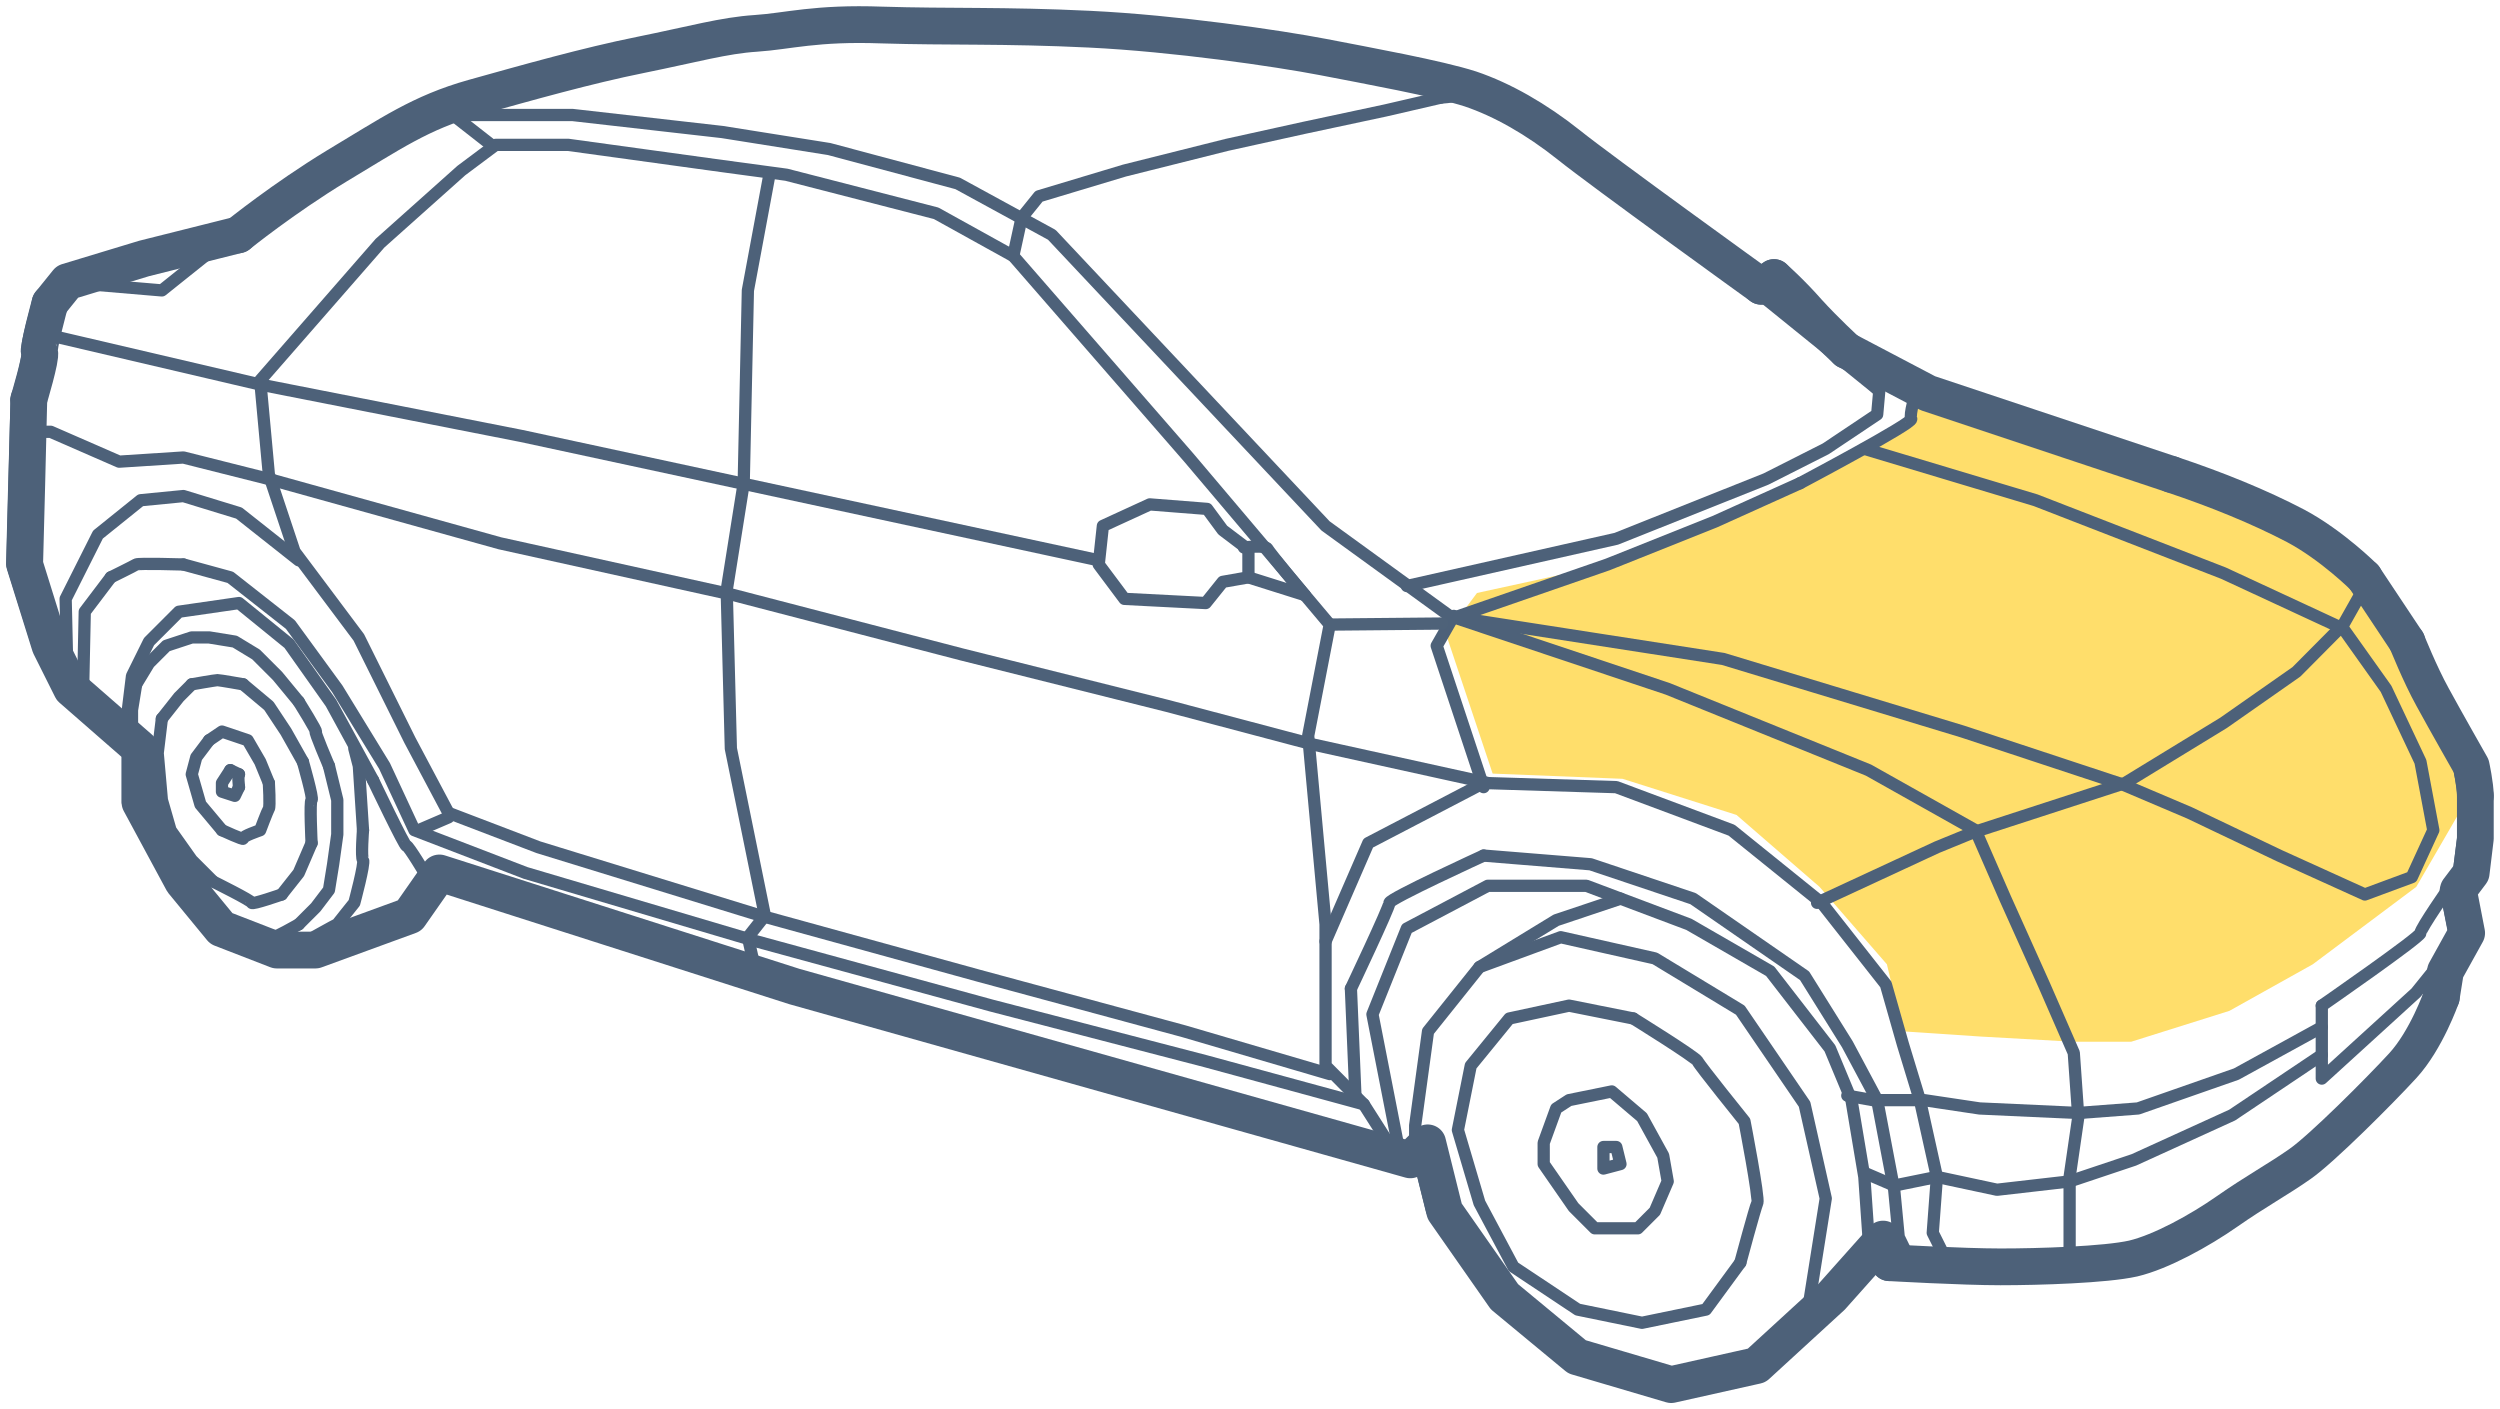 <?xml version="1.0" encoding="UTF-8"?>
<!DOCTYPE svg PUBLIC "-//W3C//DTD SVG 1.1//EN" "http://www.w3.org/Graphics/SVG/1.1/DTD/svg11.dtd">
<!-- Creator: CorelDRAW X7 -->
<svg xmlns="http://www.w3.org/2000/svg" xml:space="preserve" width="71.967mm" height="40.569mm" version="1.1" style="shape-rendering:geometricPrecision; text-rendering:geometricPrecision; image-rendering:optimizeQuality; fill-rule:evenodd; clip-rule:evenodd"
viewBox="0 0 7197 4057"
 xmlns:xlink="http://www.w3.org/1999/xlink">
 <defs>
  <style type="text/css">
   <![CDATA[
    .str2 {stroke:#4D6179;stroke-width:105.83;stroke-linecap:round;stroke-linejoin:round}
    .str0 {stroke:#4D6179;stroke-width:35.28;stroke-linecap:round;stroke-linejoin:round}
    .str1 {stroke:#4E6279;stroke-width:35.28;stroke-linecap:round;stroke-linejoin:round}
    .fil1 {fill:none}
    .fil0 {fill:#FFDE6B}
   ]]>
  </style>
 </defs>
 <g id="Слой_x0020_1">
  <g id="_671514624">
   <polygon class="fil0" points="4252,1707 4656,1619 4954,1500 5208,1381 5403,1277 5507,1218 5522,1129 5970,1277 6493,1455 6628,1530 6777,1663 6882,1826 6956,1975 7046,2123 7091,2212 7076,2346 6956,2553 6658,2776 6418,2910 6135,2999 5970,2999 5702,2984 5478,2969 5432,2776 5238,2553 4999,2346 4671,2242 4297,2227 4163,1826 "/>
   <g>
    <path class="fil1 str0" d="M651 676c0,0 129,-105 283,-198 154,-92 240,-154 394,-197 154,-43 327,-92 480,-123 154,-31 241,-56 333,-62 92,-6 172,-31 363,-24 191,6 351,0 597,12 247,12 542,55 671,80 130,25 333,62 425,92 92,31 191,87 283,161 93,74 554,407 554,407"/>
    <line class="fil1 str0" x1="5034" y1="824" x2="5072" y2= "799" />
    <path class="fil1 str0" d="M5072 799c0,0 49,43 98,99 49,55 111,111 111,111"/>
    <polyline class="fil1 str0" points="5281,1009 5515,1132 6217,1366 "/>
    <path class="fil1 str0" d="M6217 1366c129,43 252,93 357,148 104,56 197,148 197,148"/>
    <line class="fil1 str0" x1="6771" y1="1662" x2="6894" y2= "1847" />
    <path class="fil1 str0" d="M6894 1847c0,0 37,93 74,160 37,68 110,198 110,198 0,0 13,55 13,86"/>
    <polyline class="fil1 str0" points="7091,2291 7091,2414 7078,2513 7041,2562 7066,2686 7005,2796 6992,2871 "/>
    <path class="fil1 str0" d="M6992 2871c0,0 -43,123 -110,197 -68,74 -235,240 -296,283 -62,43 -129,80 -209,136 -80,56 -191,117 -271,136 -80,18 -271,24 -382,24 -111,0 -320,-12 -320,-12"/>
    <polyline class="fil1 str0" points="5404,3635 5386,3567 5238,3733 5022,3931 4776,3986 4505,3906 4296,3733 4123,3487 4074,3290 4025,3339 2252,2840 1230,2513 1143,2636 872,2735 762,2735 602,2673 491,2538 368,2310 368,2155 171,1983 109,1859 35,1625 41,1397 48,1150 "/>
    <path class="fil1 str0" d="M48 1150c0,0 37,-123 30,-135 -6,-12 31,-142 31,-142"/>
    <polyline class="fil1 str0" points="109,873 158,811 380,744 651,676 "/>
    <polyline class="fil1 str0" points="651,688 466,836 171,811 "/>
    <line class="fil1 str0" x1="1414" y1="417" x2="1304" y2= "331" />
    <polyline class="fil1 str0" points="195,1983 189,1724 282,1539 405,1440 528,1428 688,1477 860,1613 "/>
    <path class="fil1 str0" d="M860 2722c0,0 115,-65 111,-61 -4,4 49,-62 49,-62 0,0 31,-115 25,-123 -6,-8 0,-86 0,-86"/>
    <polyline class="fil1 str0" points="1045,2390 1033,2205 1020,2155 "/>
    <path class="fil1 str0" d="M1230 2525c0,0 -56,-94 -60,-90 -4,4 -96,-189 -96,-189"/>
    <polyline class="fil1 str0" points="1074,2246 953,2024 832,1853 688,1736 515,1761 429,1847 380,1946 368,2044 368,2143 "/>
    <polyline class="fil1 str0" points="392,1970 429,1909 479,1859 552,1835 602,1835 676,1847 737,1884 799,1946 860,2020 "/>
    <path class="fil1 str0" d="M860 2020c0,0 56,90 49,86 -6,-4 38,99 38,99"/>
    <polyline class="fil1 str0" points="947,2205 971,2303 971,2402 959,2488 947,2562 909,2612 860,2661 "/>
    <path class="fil1 str0" d="M860 2661c0,0 -76,43 -74,37 2,-6 -61,0 -61,0"/>
    <polyline class="fil1 str0" points="725,2698 651,2673 577,2624 479,2488 405,2328 380,2242 380,2143 380,2044 392,1970 "/>
    <polyline class="fil1 str0" points="466,2069 515,2007 552,1970 "/>
    <path class="fil1 str0" d="M552 1970c0,0 68,-12 74,-12 7,0 74,12 74,12"/>
    <polyline class="fil1 str0" points="700,1970 774,2032 823,2106 872,2193 "/>
    <path class="fil1 str0" d="M872 2193c0,0 31,108 25,110 -6,2 0,124 0,124"/>
    <polyline class="fil1 str0" points="897,2427 860,2513 811,2575 "/>
    <path class="fil1 str0" d="M811 2575c0,0 -86,30 -86,24 0,-6 -111,-61 -111,-61"/>
    <polyline class="fil1 str0" points="614,2538 552,2476 491,2390 466,2303 454,2168 466,2069 "/>
    <line class="fil1 str0" x1="663" y1="2217" x2="688" y2= "2229" />
    <path class="fil1 str0" d="M688 2229c-4,-2 0,37 0,37"/>
    <polyline class="fil1 str0" points="688,2266 676,2291 639,2279 639,2254 663,2217 "/>
    <polyline class="fil1 str0" points="602,2131 639,2106 713,2131 749,2193 774,2254 "/>
    <path class="fil1 str0" d="M774 2254c0,0 4,68 0,74 -4,6 -25,62 -25,62 0,0 -53,18 -49,24 4,6 -61,-24 -61,-24"/>
    <polyline class="fil1 str0" points="639,2390 577,2316 552,2229 565,2180 602,2131 "/>
    <polyline class="fil1 str0" points="238,2044 244,1761 319,1662 "/>
    <path class="fil1 str0" d="M319 1662c0,0 67,-33 73,-37 7,-4 136,0 136,0"/>
    <polyline class="fil1 str0" points="528,1625 663,1662 836,1798 971,1983 1107,2205 1193,2390 1513,2513 2178,2710 2855,2895 3471,3055 3926,3179 "/>
    <polyline class="fil1 str0" points="91,953 749,1107 1501,1255 3163,1613 "/>
    <polyline class="fil1 str0" points="1291,2340 1550,2439 2190,2636 2818,2809 3409,2969 3828,3092 "/>
    <polyline class="fil1 str0" points="1070,392 1316,331 1648,331 2079,380 2387,429 2757,528 3028,676 3422,1095 3816,1514 4173,1773 4801,1983 5379,2217 5687,2390 5773,2587 5884,2834 5970,3031 5983,3216 5958,3388 5958,3573 5958,3635 "/>
    <polyline class="fil1 str0" points="7005,2796 6955,2858 6684,3105 6684,2895 "/>
    <path class="fil1 str0" d="M6684 2895c0,0 284,-197 284,-209 0,-13 86,-136 86,-136"/>
    <polyline class="fil1 str0" points="5367,3376 5453,3413 5576,3388 5749,3425 5958,3401 6143,3339 6426,3210 6684,3037 "/>
    <polyline class="fil1 str0" points="5318,3154 5391,3167 5539,3167 5699,3191 5983,3204 6155,3191 6438,3092 6684,2957 "/>
    <polyline class="fil1 str0" points="6795,1711 6746,1798 6611,1934 6401,2081 6118,2254 5681,2396 5576,2439 5231,2599 "/>
    <polyline class="fil1 str0" points="4185,1773 4136,1859 4271,2266 "/>
    <polyline class="fil1 str0" points="5281,996 5410,1126 5404,1193 5256,1292 5084,1379 4653,1551 4050,1687 "/>
    <path class="fil1 str0" d="M5515 1132c0,0 -19,61 -13,74 7,12 -320,185 -320,185"/>
    <polyline class="fil1 str0" points="5182,1391 4936,1502 4628,1625 4189,1777 4961,1897 5650,2106 6110,2258 6303,2340 6561,2463 6808,2575 6943,2525 7005,2390 6968,2193 6869,1983 6746,1810 6401,1650 5860,1440 5367,1292 "/>
    <line class="fil1 str0" x1="5022" y1="811" x2="5404" y2= "1120" />
    <path class="fil1 str0" d="M4246 269c-86,12 -98,12 -98,12"/>
    <polyline class="fil1 str0" points="4148,281 3988,318 3754,368 3532,417 3237,491 2991,565 2941,627 2917,737 "/>
    <polyline class="fil1 str0" points="1291,2340 1180,2131 1033,1835 848,1588 774,1366 749,1095 1094,700 1328,491 1427,417 1636,417 2079,478 2264,503 2695,614 2917,737 3422,1317 3631,1564 3828,1798 3766,2118 3816,2661 3816,3068 3926,3179 4012,3314 "/>
    <polyline class="fil1 str0" points="2215,503 2153,836 2141,1391 2092,1699 2104,2155 2202,2636 2153,2698 2178,2809 "/>
    <line class="fil1 str0" x1="1205" y1="2390" x2="1291" y2= "2353" />
    <polygon class="fil1 str0" points="3520,1526 3475,1465 3310,1452 3175,1514 3163,1625 3237,1724 3471,1736 3520,1675 3594,1662 3594,1582 "/>
    <line class="fil1 str0" x1="3594" y1="1662" x2="3756" y2= "1713" />
    <path class="fil1 str0" d="M3756 1713c0,0 -101,-121 -107,-133 -6,-12 -68,-4 -68,-4"/>
    <polyline class="fil1 str0" points="3816,2710 3939,2427 4271,2254 4653,2266 4985,2390 5244,2599 5429,2834 5478,3006 5527,3167 5576,3388 5564,3549 5613,3647 "/>
    <line class="fil1 str0" x1="3902" y1="3154" x2="3889" y2= "2846" />
    <path class="fil1 str0" d="M3889 2846c0,0 111,-234 111,-247 0,-12 271,-136 271,-136"/>
    <polyline class="fil1 str0" points="4271,2463 4579,2488 4874,2587 5195,2809 5318,3006 5404,3167 5453,3425 5466,3561 5502,3635 "/>
    <polyline class="fil1 str0" points="4033,3339 3951,2920 4050,2673 4283,2550 4567,2550 4862,2661 5096,2796 5268,3018 5330,3167 5367,3388 5379,3561 "/>
    <polyline class="fil1 str0" points="5207,3758 5256,3450 5195,3179 5010,2908 4764,2759 4493,2698 4259,2784 "/>
    <path class="fil1 str0" d="M5010 3635c0,0 43,-160 49,-172 6,-13 -37,-235 -37,-235 0,0 -129,-160 -135,-173 -6,-12 -185,-123 -185,-123"/>
    <polyline class="fil1 str0" points="4702,2932 4517,2895 4345,2932 4234,3068 4197,3253 4259,3463 4357,3647 4542,3770 4727,3808 4911,3770 5010,3635 "/>
    <polygon class="fil1 str0" points="4616,3302 4653,3302 4665,3351 4616,3364 "/>
    <polygon class="fil1 str0" points="4517,3167 4640,3142 4727,3216 4788,3327 4801,3401 4764,3487 4715,3536 4591,3536 4530,3475 4444,3351 4444,3290 4480,3191 "/>
    <polyline class="fil1 str0" points="4665,2587 4480,2649 4259,2784 4111,2969 4074,3240 4074,3290 "/>
    <polyline class="fil1 str0" points="4283,2254 3779,2143 3360,2032 2769,1884 2104,1711 1439,1564 774,1379 528,1317 343,1329 146,1243 60,1243 "/>
    <line class="fil1 str1" x1="4151" y1="1795" x2="3828" y2= "1798" />
   </g>
  </g>
  <path class="fil1 str2" d="M686 676c0,0 130,-105 283,-198 154,-92 241,-154 394,-197 154,-43 327,-92 481,-123 153,-31 240,-56 332,-62 92,-6 172,-31 363,-24 191,6 351,0 598,12 246,12 541,55 671,80 129,25 332,62 425,92 92,31 190,87 283,161 92,74 554,407 554,407"/>
  <line class="fil1 str2" x1="5070" y1="824" x2="5107" y2= "799" />
  <path class="fil1 str2" d="M5107 799c0,0 49,43 98,99 50,55 111,111 111,111"/>
  <polyline class="fil1 str2" points="5316,1009 5550,1132 6252,1366 "/>
  <path class="fil1 str2" d="M6252 1366c129,43 252,93 357,148 105,56 197,148 197,148"/>
  <line class="fil1 str2" x1="6806" y1="1662" x2="6929" y2= "1847" />
  <path class="fil1 str2" d="M6929 1847c0,0 37,93 74,160 37,68 111,198 111,198 0,0 12,55 12,86"/>
  <polyline class="fil1 str2" points="7126,2291 7126,2414 7114,2513 7077,2562 7101,2686 7040,2796 7028,2871 "/>
  <path class="fil1 str2" d="M7028 2871c0,0 -43,123 -111,197 -68,74 -234,240 -296,283 -61,43 -129,80 -209,136 -80,56 -191,117 -271,136 -80,18 -271,24 -382,24 -110,0 -320,-12 -320,-12"/>
  <polyline class="fil1 str2" points="5439,3635 5421,3567 5273,3733 5057,3931 4811,3986 4540,3906 4331,3733 4159,3487 4110,3290 4060,3339 2287,2840 1265,2513 1179,2636 908,2735 797,2735 637,2673 526,2538 403,2310 403,2155 206,1983 144,1859 71,1625 77,1397 83,1150 "/>
  <path class="fil1 str2" d="M83 1150c0,0 37,-123 31,-135 -6,-12 30,-142 30,-142"/>
  <polyline class="fil1 str2" points="144,873 194,811 415,744 686,676 "/>
 </g>
</svg>
